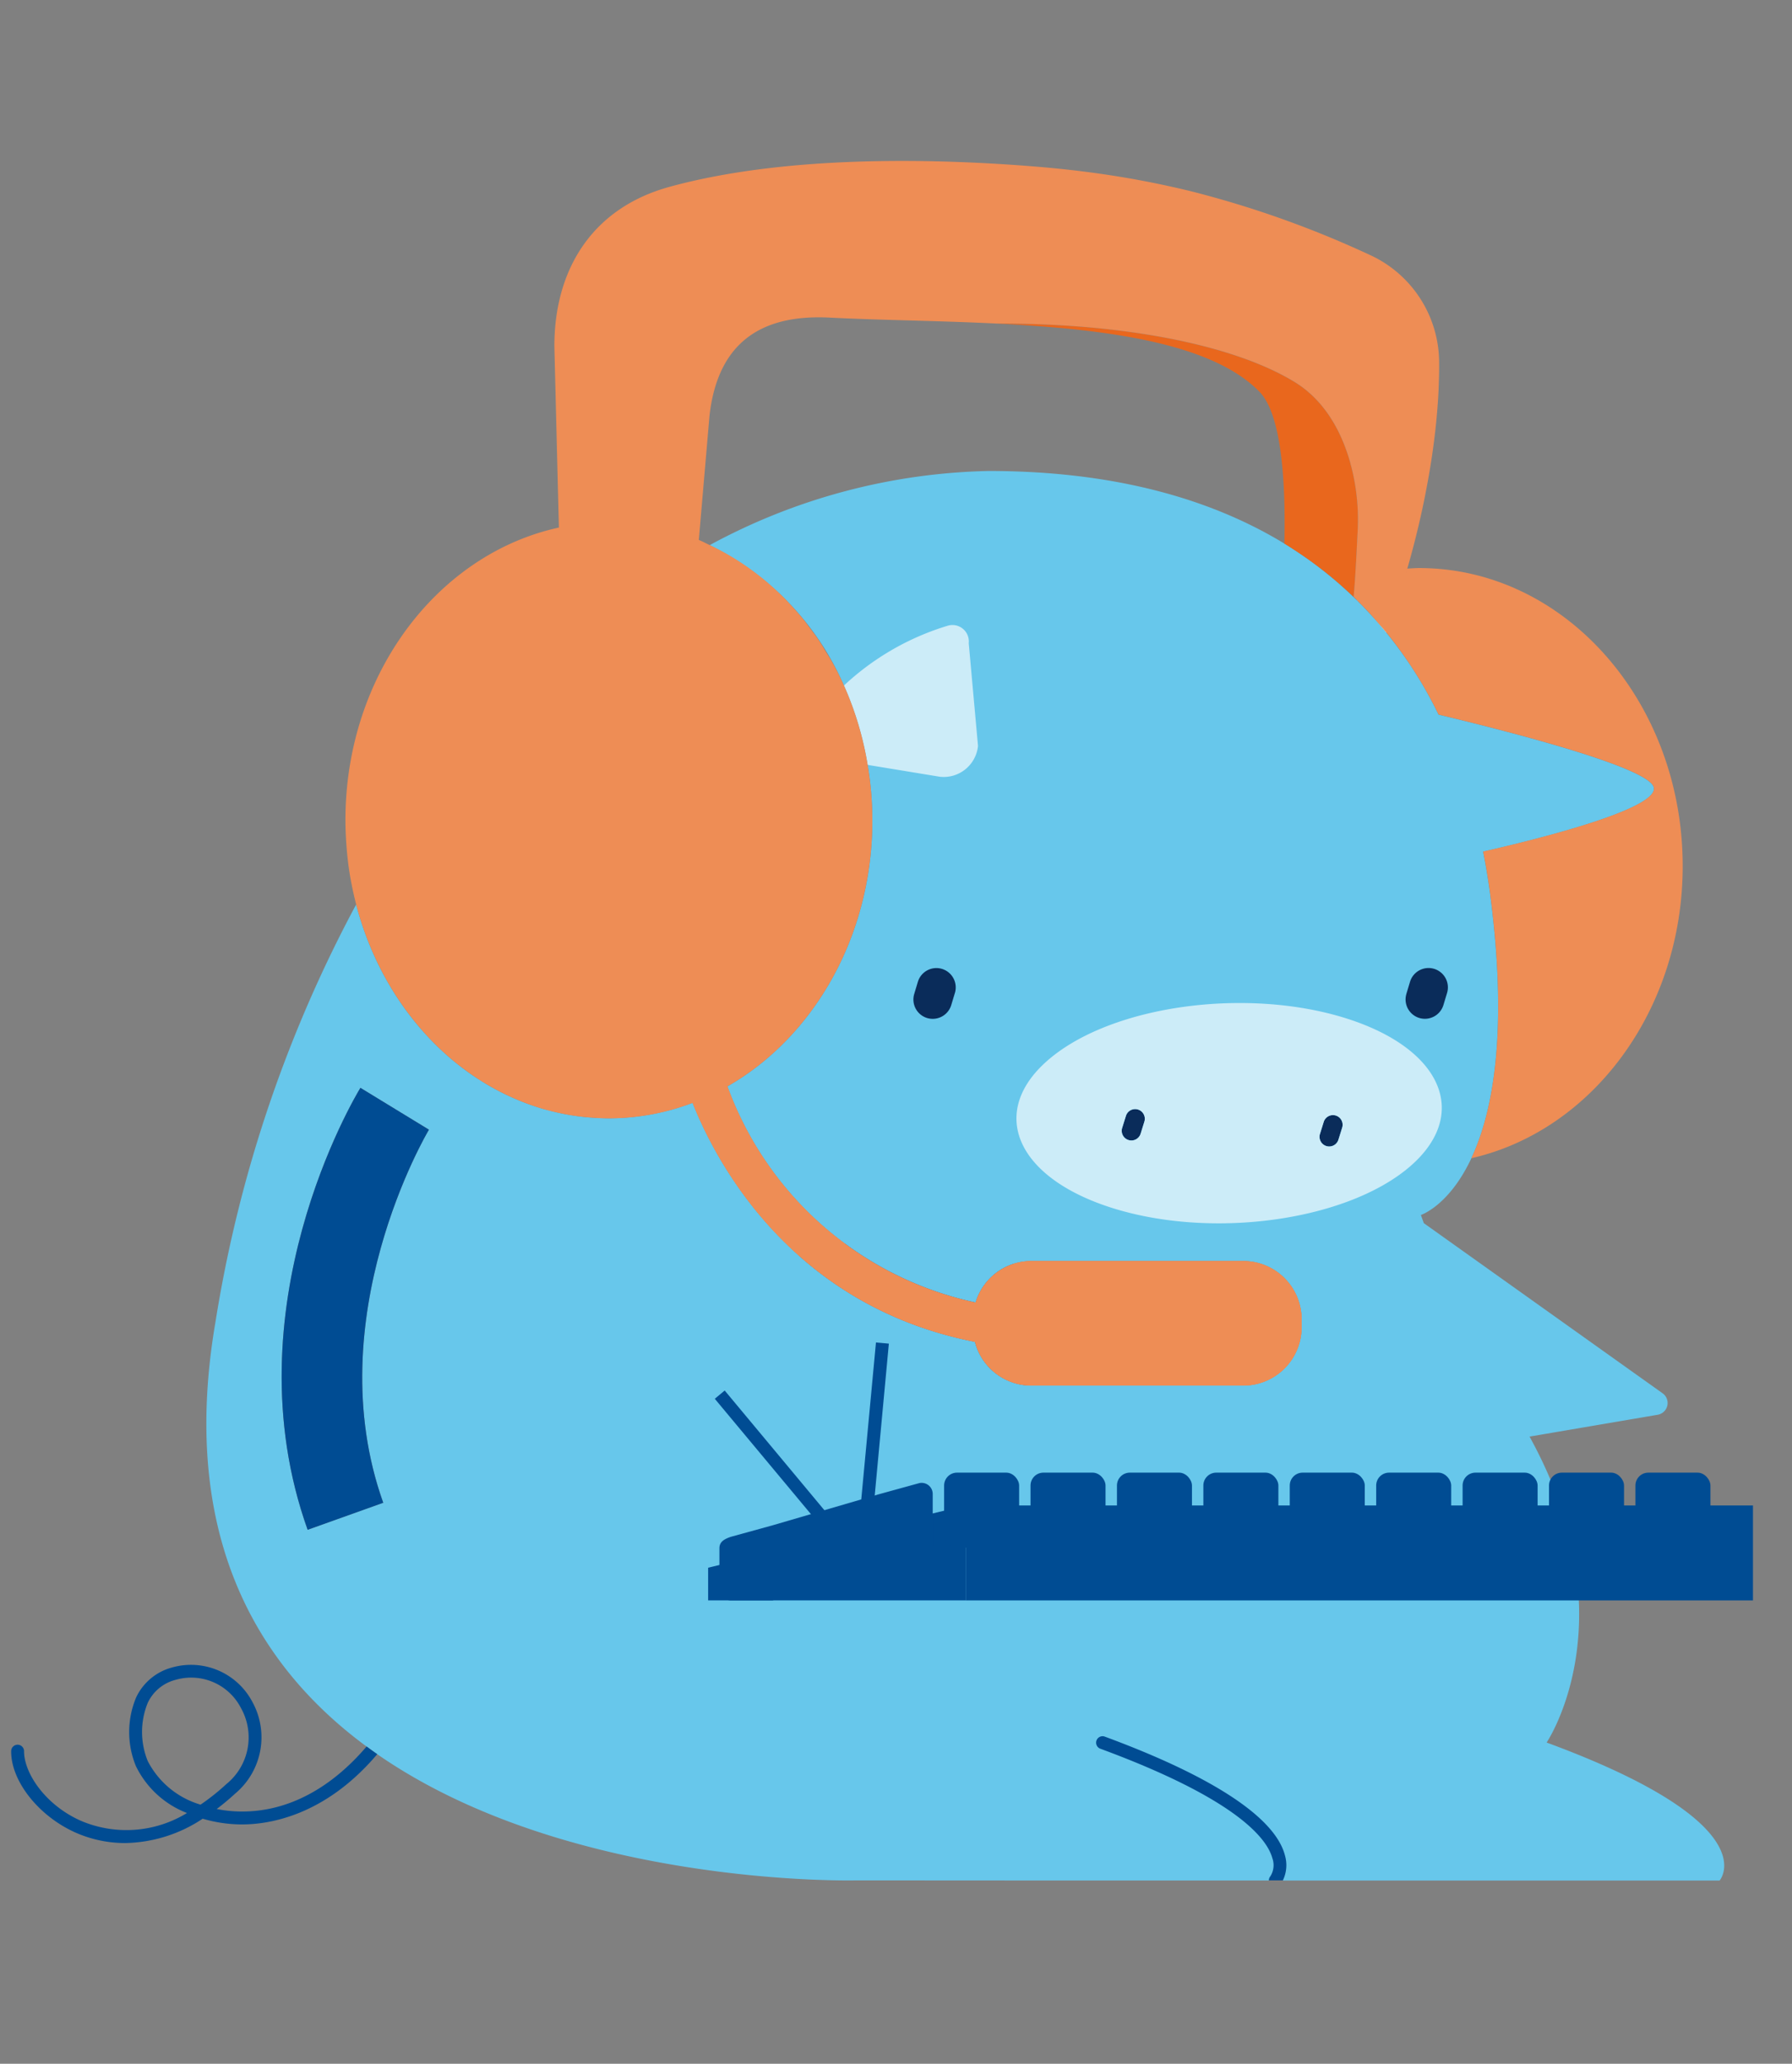 <svg xmlns="http://www.w3.org/2000/svg" viewBox="0 0 139 160"><rect x="0" y="0" width="139" height="160" fill="#808080" stroke="none"/><defs><style>.cls-1{fill:#004c93;}.cls-2{fill:#0a2c5a;}.cls-3{fill:#67c7eb;}.cls-4{fill:#ccecf8;}.cls-5{fill:#e9671d;}.cls-6{fill:#fff;}.cls-7{fill:none;}.cls-8{fill:#ee8d55;}</style></defs><title>blakontakt-gris-farg</title><g id="Blå_grisar" data-name="Blå grisar"><polygon class="cls-1" points="51.229 99.975 53.722 141.257 97.293 145.781 102.517 145.781 102.995 138.83 76.142 93.816 51.229 99.975"/><polygon class="cls-2" points="79.051 69.082 68.943 71.907 65.463 87.585 79.935 96.029 105.862 96.029 112.565 89.986 113.449 69.082 79.051 69.082"/><path class="cls-3" d="M119.967,135.094s6.476-9.548-1.324-23.718l9.945-1.694a.925.925,0,0,0,.371-1.667L110.441,94.827l-.228-.633s8.248-2.658,5.393-24.72c-.153-1.184-.345-2.328-.563-3.448,3.9-.885,13.547-3.257,13.24-4.958-.274-1.519-10.732-4.236-16.7-5.667a32.125,32.125,0,0,0-6.269-8.8,31.2,31.2,0,0,0-4.054-3.386l-.191-.133c-.47-.323-.948-.637-1.439-.936-6.156-3.749-13.878-5.63-22.945-5.632a47.356,47.356,0,0,0-21.641,5.751A21.719,21.719,0,0,1,65.463,53.15,25.048,25.048,0,0,1,67.3,59.3a26.1,26.1,0,0,1,.366,4.29c0,9.022-4.576,16.83-11.243,20.635A26.355,26.355,0,0,0,75.676,100.98a4.513,4.513,0,0,1,4.3-3.217H96.45a4.526,4.526,0,0,1,4.512,4.512v.63a4.526,4.526,0,0,1-4.512,4.512H79.975a4.518,4.518,0,0,1-4.353-3.391c-14.353-2.816-20.148-14.1-21.9-18.53a18.268,18.268,0,0,1-6.493,1.2c-9.275,0-17.1-6.989-19.6-16.561v-.016a102.291,102.291,0,0,0-10.911,32.341c-2.82,16.407,3.091,26.6,11.712,32.941.273.2.548.4.826.594,14.933,10.36,37.151,9.787,37.151,9.787l16.754.01H98.422a.491.491,0,0,1,.113-.323,1.61,1.61,0,0,0,.156-1.413c-.406-1.481-2.684-4.556-13.364-8.491a.5.5,0,0,1,.346-.937c8.41,3.1,13.251,6.289,14,9.229a2.7,2.7,0,0,1-.171,1.937h33.882S137.191,141.439,119.967,135.094Zm-45.9-58.108-.282.936a1.5,1.5,0,0,1-1.436,1.066,1.525,1.525,0,0,1-.435-.063,1.5,1.5,0,0,1-1-1.87l.282-.936a1.5,1.5,0,1,1,2.873.867Zm14.7,9.971-.291.933a.749.749,0,0,1-.716.526.741.741,0,0,1-.224-.034.75.75,0,0,1-.492-.939l.291-.933a.75.75,0,0,1,1.432.447ZM23.863,118.6c-6.143-17.186,3.674-33.573,4.094-34.263l5.314,3.245-2.657-1.622,2.66,1.617,0,.005c-.135.225-8.655,14.625-3.545,28.923Zm43.592,1.563a1.047,1.047,0,0,1-.7.871.981.981,0,0,1-.294.045,1.061,1.061,0,0,1-.757-.33L55.445,108.444l.768-.641,10.233,12.28,1.5-16.006,1,.092Zm36.653-32.743-.291.933a.749.749,0,0,1-.716.526.741.741,0,0,1-.224-.034.75.75,0,0,1-.492-.939l.291-.933a.75.75,0,1,1,1.432.447Zm4.981-10.369.282-.936a1.5,1.5,0,1,1,2.873.867l-.282.936a1.5,1.5,0,0,1-1.436,1.066,1.525,1.525,0,0,1-.435-.063A1.5,1.5,0,0,1,109.09,77.054Z"/><path class="cls-4" d="M104.255,78.9c-7.621-2.339-17.79-.963-22.741,3.1-4.982,4.084-2.8,9.332,4.912,11.7s17.947.932,22.842-3.179C114.132,86.424,111.876,81.235,104.255,78.9Zm-15.49,8.061-.291.933a.749.749,0,0,1-.716.526.741.741,0,0,1-.224-.034.75.75,0,0,1-.492-.939l.291-.933a.75.75,0,0,1,1.432.447Zm15.344.467-.291.933a.749.749,0,0,1-.716.526.741.741,0,0,1-.224-.034.75.75,0,0,1-.492-.939l.291-.933a.75.75,0,1,1,1.432.447Z"/><line class="cls-5" x1="59.921" y1="118.256" x2="68.23" y2="115.83"/><path class="cls-4" d="M72.911,60.221a2.675,2.675,0,0,0,2.95-2.389l-.719-7.965A1.272,1.272,0,0,0,73.548,48.5a20.42,20.42,0,0,0-8.085,4.646A25.047,25.047,0,0,1,67.3,59.3Z"/><path class="cls-6" d="M106.431,47.757c.379.42.751.848,1.111,1.291l.006-.017C107.191,48.589,106.81,48.174,106.431,47.757Z"/><path class="cls-6" d="M105.213,46.489c.36.354.716.714,1.059,1.088C105.929,47.2,105.574,46.843,105.213,46.489Z"/><path class="cls-6" d="M43.925,86.39c-.088-.016-.176-.036-.264-.053C43.749,86.354,43.837,86.374,43.925,86.39Z"/><path class="cls-6" d="M59.708,45.317c.047.041.092.085.139.127C59.8,45.4,59.755,45.358,59.708,45.317Z"/><path class="cls-6" d="M61.07,46.613c.088.092.17.19.257.283C61.24,46.8,61.158,46.7,61.07,46.613Z"/><path class="cls-6" d="M34.9,82.012l-.033-.03Z"/><path class="cls-6" d="M40.748,85.5c-.087-.033-.173-.065-.259-.1C40.575,85.436,40.662,85.469,40.748,85.5Z"/><path class="cls-6" d="M45.684,86.623c-.1-.009-.2-.016-.3-.026C45.484,86.607,45.584,86.614,45.684,86.623Z"/><path class="cls-6" d="M30.45,76.771l-.011-.018Z"/><path class="cls-6" d="M32.524,79.624l-.083-.1Z"/><path class="cls-6" d="M33.676,80.875l-.047-.046Z"/><path class="cls-6" d="M29.581,75.232l-.019-.037Z"/><path class="cls-6" d="M28.164,71.907l-.006-.017Z"/><path class="cls-6" d="M64.543,51.318c.33.594.639,1.2.921,1.832C65.181,52.521,64.873,51.911,64.543,51.318Z"/><polygon class="cls-6" points="77.286 25.089 77.291 25.089 77.292 25.089 77.286 25.089"/><path class="cls-6" d="M106.819,48.207c-.224-.258-.447-.516-.678-.765C106.373,47.69,106.6,47.95,106.819,48.207Z"/><path class="cls-6" d="M37.675,84.014l-.088-.051Z"/><path class="cls-6" d="M39.133,84.806c-.056-.027-.11-.057-.166-.085C39.023,84.749,39.077,84.779,39.133,84.806Z"/><path class="cls-6" d="M36.305,83.112l-.179-.13Z"/><path class="cls-7" d="M105.316,46.6c-.036-.036-.068-.076-.1-.111a30.525,30.525,0,0,0-3.951-3.276A31.2,31.2,0,0,1,105.316,46.6Z"/><path class="cls-7" d="M18.689,132.412a4.338,4.338,0,0,0-5.078-2.175,3.279,3.279,0,0,0-2.147,1.779,5.973,5.973,0,0,0,0,4.516,6.739,6.739,0,0,0,4.095,3.378,17.191,17.191,0,0,0,2-1.593A4.653,4.653,0,0,0,18.689,132.412Z"/><path class="cls-1" d="M18.8,140.442h-.1a10.118,10.118,0,0,1-1.893-.193c.471-.354.948-.75,1.432-1.194a5.688,5.688,0,0,0,1.326-7.13,5.379,5.379,0,0,0-6.226-2.647,4.3,4.3,0,0,0-2.773,2.307,6.94,6.94,0,0,0-.026,5.334,7.332,7.332,0,0,0,3.964,3.639,9.005,9.005,0,0,1-8.238.6c-2.766-1.228-4.407-3.706-4.4-5.394a.5.5,0,0,0-.5-.5h0a.5.5,0,0,0-.5.5C.85,138.09,3,140.8,5.857,142.074a9.48,9.48,0,0,0,3.841.813A11.179,11.179,0,0,0,15.722,141a10.887,10.887,0,0,0,2.966.443h.1c2.108,0,6.439-.68,10.475-5.448-.279-.193-.553-.393-.826-.594C25.658,138.657,22.334,140.442,18.8,140.442Zm-3.244-.532a6.739,6.739,0,0,1-4.095-3.378,5.973,5.973,0,0,1,0-4.516,3.279,3.279,0,0,1,2.147-1.779,4.338,4.338,0,0,1,5.078,2.175,4.653,4.653,0,0,1-1.129,5.905A17.191,17.191,0,0,1,15.556,139.91Z"/><polygon class="cls-7" points="33.271 87.585 33.274 87.581 30.614 85.963 33.271 87.585"/><path class="cls-7" d="M88.272,86.017a.75.75,0,0,0-.939.492l-.291.933a.75.75,0,0,0,.492.939.741.741,0,0,0,.224.034.749.749,0,0,0,.716-.526l.291-.933A.75.75,0,0,0,88.272,86.017Z"/><path class="cls-7" d="M73.064,75.116a1.5,1.5,0,0,0-1.87,1l-.282.936a1.5,1.5,0,0,0,1,1.87,1.525,1.525,0,0,0,.435.063,1.5,1.5,0,0,0,1.436-1.066l.282-.936A1.5,1.5,0,0,0,73.064,75.116Z"/><path class="cls-1" d="M23.863,118.6l5.863-2.095c-5.11-14.3,3.41-28.7,3.545-28.923l-5.314-3.245C27.537,85.03,17.72,101.418,23.863,118.6Z"/><path class="cls-7" d="M66.446,120.083,56.213,107.8l-.768.641L65.7,120.752a1.061,1.061,0,0,0,.757.33.981.981,0,0,0,.294-.045,1.047,1.047,0,0,0,.7-.871l1.488-16-1-.092Z"/><path class="cls-7" d="M111.963,77.921l.282-.936a1.5,1.5,0,1,0-2.873-.867l-.282.936a1.5,1.5,0,0,0,1,1.87,1.525,1.525,0,0,0,.435.063A1.5,1.5,0,0,0,111.963,77.921Z"/><path class="cls-7" d="M103.616,86.484a.748.748,0,0,0-.939.492l-.291.933a.75.75,0,0,0,.492.939.741.741,0,0,0,.224.034.749.749,0,0,0,.716-.526l.291-.933A.75.75,0,0,0,103.616,86.484Z"/><path class="cls-6" d="M105.355,46.634q-.072-.072-.142-.146c.036.035.068.075.1.111C105.328,46.611,105.342,46.622,105.355,46.634Z"/><path class="cls-5" d="M101.262,43.212a30.525,30.525,0,0,1,3.951,3.276c-.072-.075-.142-.151-.217-.223.046-.521.085-1.026.118-1.525.078-1.17.131-2.325.2-3.677.184-3.578-.912-9.014-4.906-11.45C95.75,26.772,87.29,25.06,77.292,25.089h0c8.334.411,16.665,1.454,20.4,5.282,1.691,1.731,2.043,6.812,1.934,11.772.491.3.969.613,1.439.936Z"/><path class="cls-6" d="M58.252,44.158l.048.036Z"/><path class="cls-6" d="M42.256,86l-.086-.022Z"/><path class="cls-6" d="M45.385,86.6q-.738-.075-1.46-.207Q44.647,86.523,45.385,86.6Z"/><path class="cls-6" d="M43.661,86.337c-.474-.094-.943-.2-1.405-.334C42.719,86.133,43.188,86.242,43.661,86.337Z"/><path class="cls-6" d="M42.17,85.98c-.482-.139-.955-.3-1.422-.479C41.216,85.678,41.689,85.841,42.17,85.98Z"/><path class="cls-6" d="M47.229,86.7c-.521,0-1.035-.029-1.546-.073C46.194,86.666,46.709,86.7,47.229,86.7Z"/><path class="cls-6" d="M105.355,46.634c.266.265.53.532.787.808C105.884,47.167,105.621,46.9,105.355,46.634Z"/><path class="cls-6" d="M107.542,49.047l.006-.017c-.232-.286-.488-.547-.729-.823C107.062,48.486,107.308,48.759,107.542,49.047Z"/><path class="cls-6" d="M33.629,80.83q-.573-.579-1.105-1.205Q33.057,80.249,33.629,80.83Z"/><path class="cls-6" d="M34.865,81.982q-.613-.528-1.189-1.107Q34.252,81.453,34.865,81.982Z"/><path class="cls-6" d="M40.489,85.4c-.46-.182-.913-.379-1.357-.6C39.577,85.023,40.03,85.221,40.489,85.4Z"/><path class="cls-6" d="M36.126,82.983c-.419-.308-.83-.63-1.228-.97C35.3,82.353,35.707,82.675,36.126,82.983Z"/><path class="cls-6" d="M37.587,83.963c-.437-.266-.864-.551-1.282-.851C36.723,83.412,37.149,83.7,37.587,83.963Z"/><path class="cls-6" d="M38.967,84.722q-.658-.33-1.292-.708Q38.307,84.393,38.967,84.722Z"/><path class="cls-6" d="M30.439,76.753q-.454-.74-.858-1.521Q29.984,76.012,30.439,76.753Z"/><circle class="cls-6" cx="77.292" cy="25.089" r="0.002"/><path class="cls-8" d="M110.082,44.04c-.309,0-.613.026-.918.041-.11.382-.121.417-.016.052.015-.052.029-.1.044-.155.435-1.521.805-3,1.115-4.43l.035-.164c.3-1.412.547-2.771.738-4.067l.028-.192q.136-.948.236-1.849c.006-.051.01-.1.016-.15q.09-.844.149-1.641c0-.057.01-.116.014-.173.038-.535.064-1.05.081-1.55,0-.1.006-.2.009-.3.014-.495.021-.978.015-1.434a9.187,9.187,0,0,0-5.437-8.293,78.383,78.383,0,0,0-13.763-4.895q-1.72-.424-3.606-.788t-3.954-.647q-2.068-.283-4.329-.473c-7.759-.643-19.474-.958-28.628,1.559C46.044,16.105,43,20.765,43,26.849L43.352,40.9h0c-8.842,1.921-15.658,10.281-16.476,20.6q-.082,1.032-.082,2.088c0,.513.02,1.021.049,1.526.007.12.016.238.024.357.034.474.078.945.137,1.411,0,.023,0,.046.008.069q.1.8.257,1.585l.01.05q.154.783.352,1.547.233.894.528,1.757l.006.017a24.427,24.427,0,0,0,1.4,3.288l.019.037q.4.78.858,1.521l.011.018a22.874,22.874,0,0,0,1.991,2.755l.083.1q.533.625,1.105,1.205l.047.046q.575.578,1.189,1.107l.033.03c.4.341.808.663,1.228.97l.179.13c.418.3.844.585,1.282.851l.088.051q.633.38,1.292.708c.055.028.11.057.166.085.444.217.9.414,1.357.6.086.034.172.066.259.1.467.177.94.34,1.422.479l.086.022c.462.131.931.24,1.405.334.088.017.175.037.264.053q.721.133,1.46.207c.1.01.2.017.3.026.511.043,1.025.073,1.546.073a18.268,18.268,0,0,0,6.493-1.2c1.751,4.43,7.546,15.714,21.9,18.53a4.518,4.518,0,0,0,4.353,3.391H96.45a4.526,4.526,0,0,0,4.512-4.512v-.63a4.526,4.526,0,0,0-4.512-4.512H79.975a4.513,4.513,0,0,0-4.3,3.217A26.355,26.355,0,0,1,56.421,84.224c6.668-3.8,11.243-11.614,11.243-20.635A26.1,26.1,0,0,0,67.3,59.3a25.048,25.048,0,0,0-1.835-6.149c-.282-.628-.591-1.238-.921-1.832-.157-.283-.334-.549-.5-.823-.18-.295-.354-.6-.545-.88-.244-.362-.508-.706-.771-1.05-.131-.172-.255-.351-.39-.519-.322-.4-.662-.778-1.008-1.15-.086-.093-.169-.192-.257-.283-.393-.408-.8-.8-1.223-1.169-.047-.042-.092-.086-.139-.127q-.682-.594-1.408-1.123l-.048-.036a19.845,19.845,0,0,0-3.207-1.9h0c-.281-.132-.554-.28-.842-.4l.826-9.607c.654-5.9,4.249-7.893,9.338-7.628.429.022.871.042,1.318.061l.381.015,1.055.039.36.013,1.241.039c2.723.081,5.644.149,8.564.292h.006c10-.028,18.457,1.683,23.115,4.524,3.994,2.436,5.09,7.872,4.906,11.45-.069,1.352-.122,2.507-.2,3.677-.033.5-.072,1-.118,1.525.124.119.238.248.359.369.266.265.529.533.787.808.231.249.454.508.678.765.241.276.723.84.723.84a32.842,32.842,0,0,1,4.043,6.354c5.967,1.431,16.424,4.148,16.7,5.667.307,1.7-9.345,4.072-13.24,4.958.218,1.119.41,2.264.563,3.448,1.387,10.716.153,16.846-1.482,20.325,9.35-2.121,16.393-11.456,16.393-22.652C130.517,54.385,121.368,44.04,110.082,44.04Z"/><polygon class="cls-1" points="54.928 124.075 74.91 124.075 74.91 116.715 54.928 121.54 54.928 124.075"/><rect class="cls-1" x="126.855" y="114.17" width="5.819" height="5.819" rx="1" ry="1"/><rect class="cls-1" x="120.152" y="114.17" width="5.819" height="5.819" rx="1" ry="1"/><rect class="cls-1" x="113.449" y="114.17" width="5.819" height="5.819" rx="1" ry="1"/><rect class="cls-1" x="106.746" y="114.17" width="5.819" height="5.819" rx="1" ry="1"/><rect class="cls-1" x="100.043" y="114.17" width="5.819" height="5.819" rx="1" ry="1"/><rect class="cls-1" x="93.341" y="114.17" width="5.819" height="5.819" rx="1" ry="1"/><rect class="cls-1" x="86.638" y="114.17" width="5.819" height="5.819" rx="1" ry="1"/><rect class="cls-1" x="79.935" y="114.17" width="5.819" height="5.819" rx="1" ry="1"/><rect class="cls-1" x="73.232" y="114.17" width="5.819" height="5.819" rx="1" ry="1"/><path class="cls-1" d="M59.921,118.256l-3.229.889c-.54.184-.889.4-.889.889v3.151a.892.892,0,0,0,.889.889h3.229l8.308-2.426,3.229-.889a.892.892,0,0,0,.889-.889v-4.04a.86.86,0,0,0-1.037-.849l-3.082.849Z"/><rect class="cls-1" x="74.91" y="116.715" width="61.063" height="7.36"/><path class="cls-8" d="M96.45,97.763H79.975a4.513,4.513,0,0,0-4.3,3.218A26.355,26.355,0,0,1,56.421,84.224l-2.7,1.273c1.751,4.43,7.546,15.714,21.9,18.53a4.518,4.518,0,0,0,4.353,3.391H96.45a4.526,4.526,0,0,0,4.512-4.512v-.63A4.526,4.526,0,0,0,96.45,97.763Z"/></g></svg>